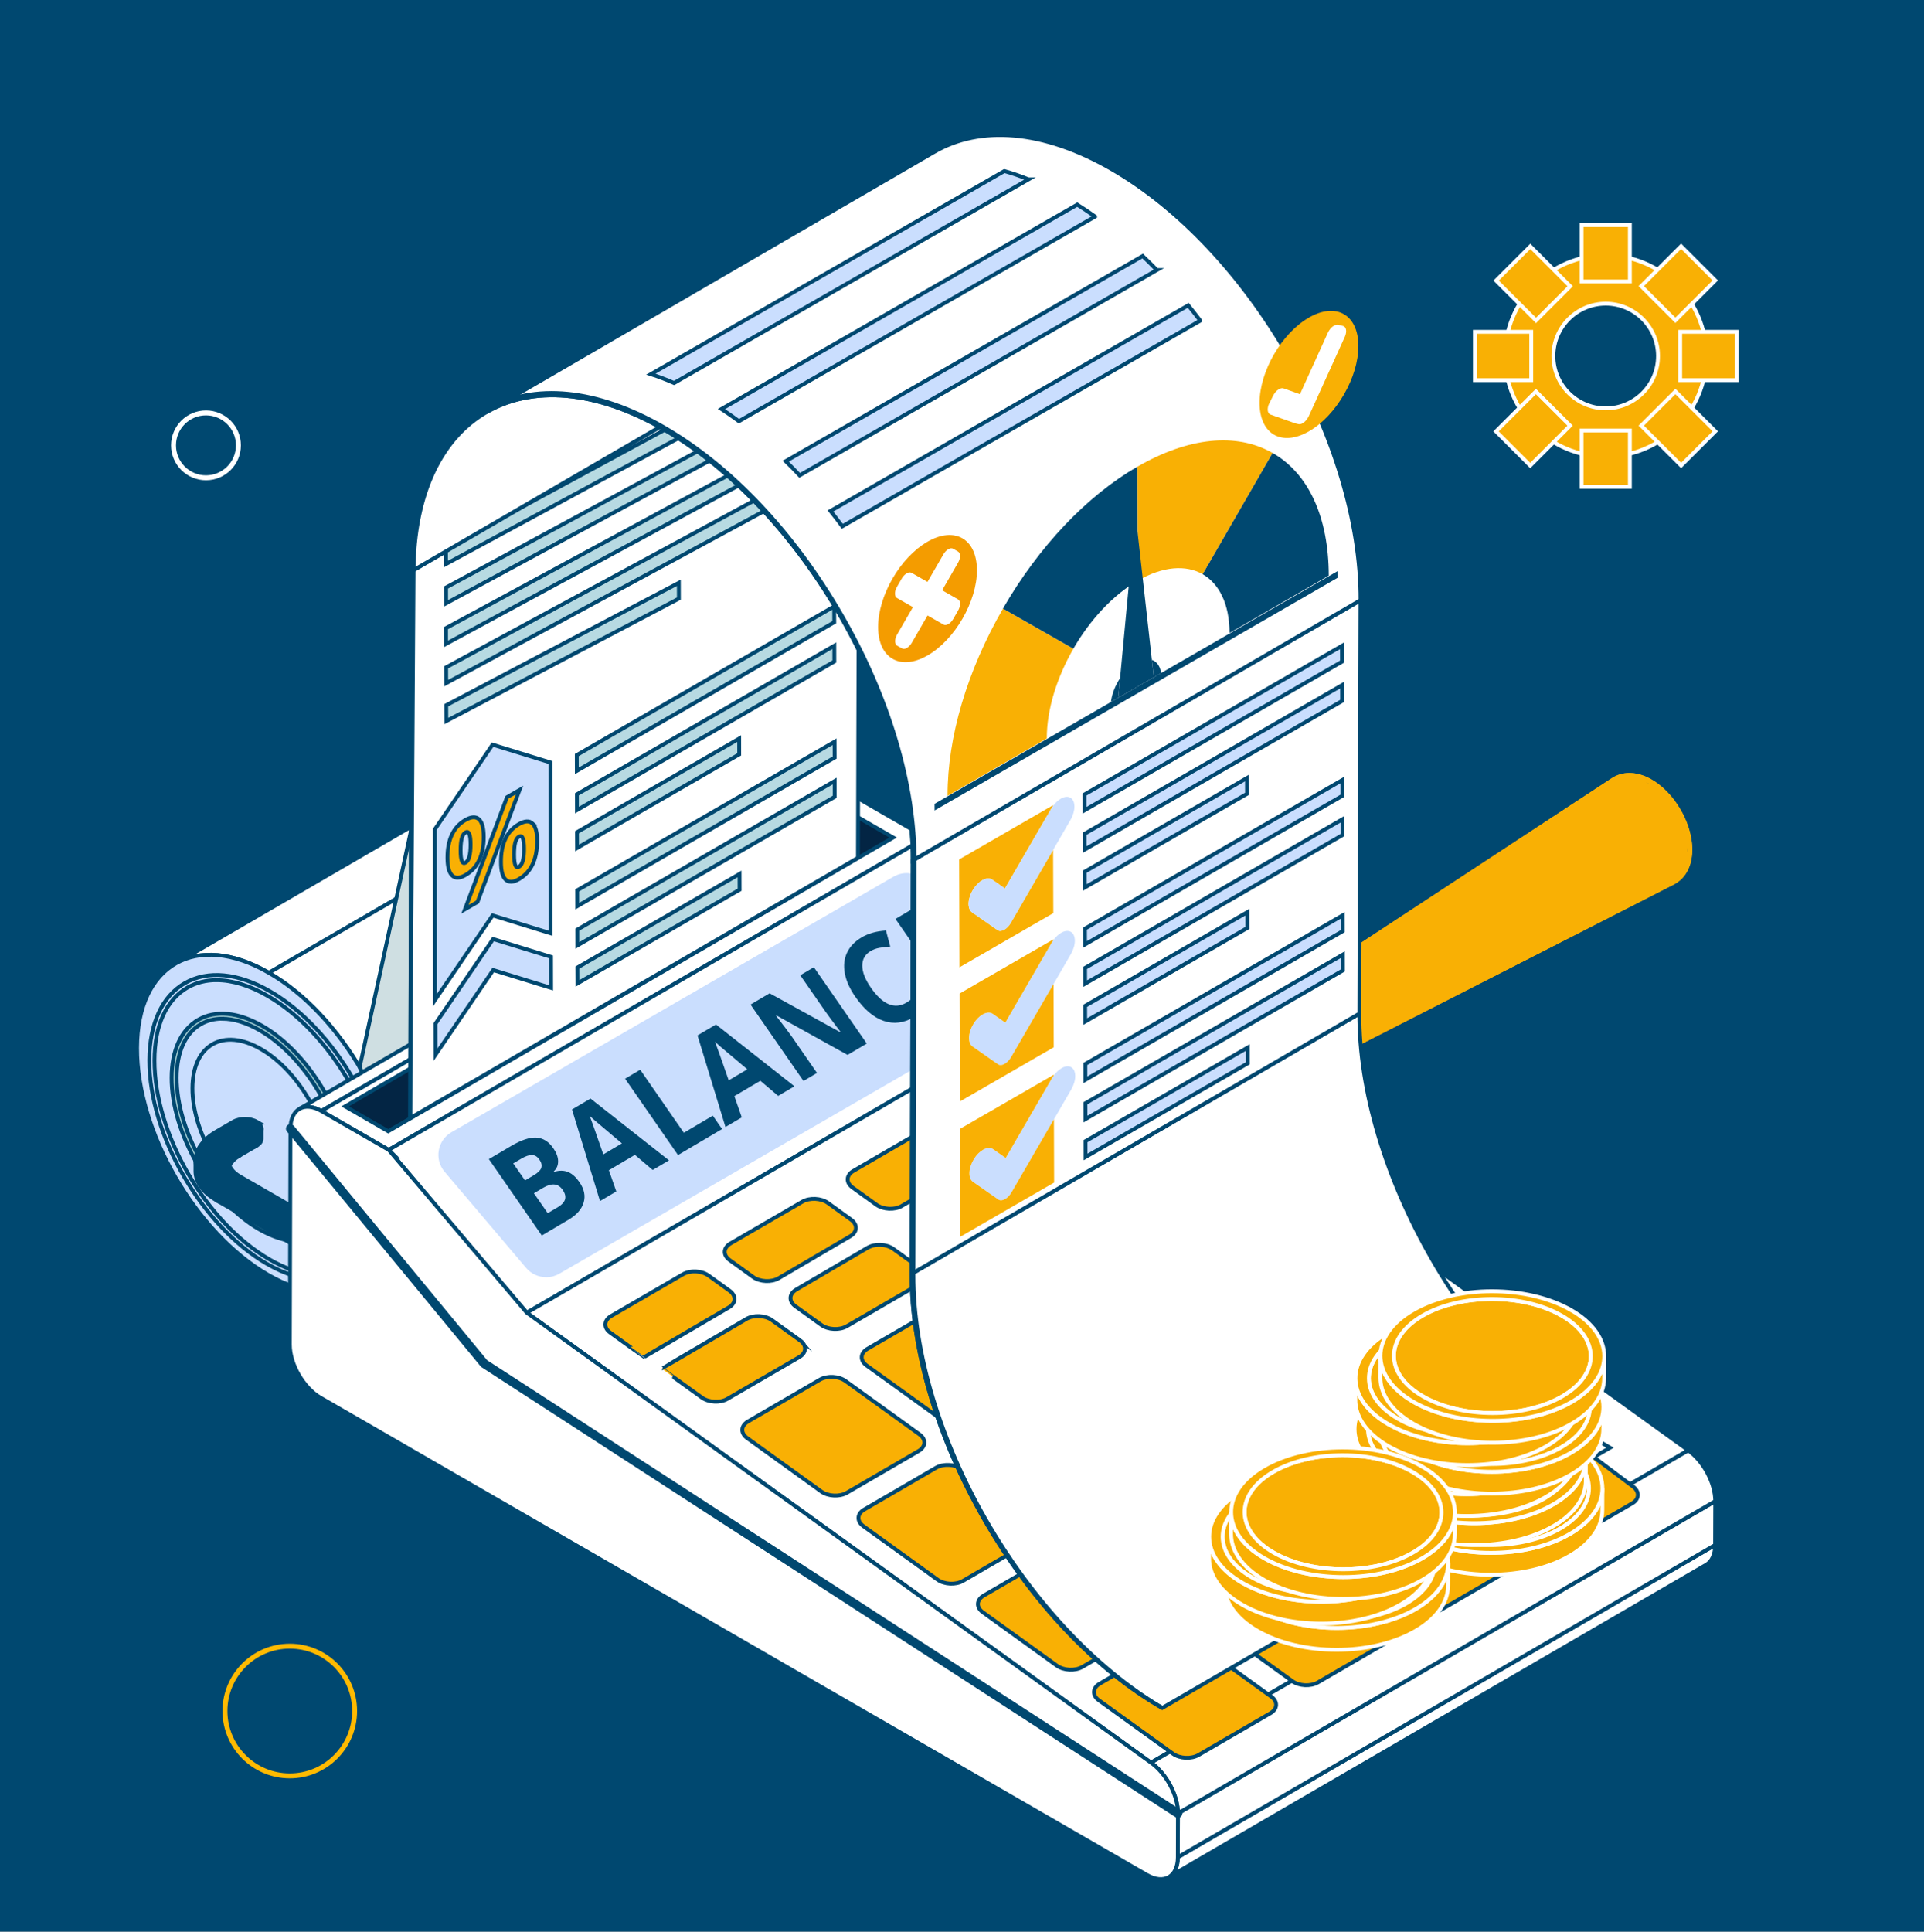 <?xml version="1.0" encoding="UTF-8"?>
<svg xmlns="http://www.w3.org/2000/svg" viewBox="0 0 500 501.91">
  <rect x="0" y="0" width="500" height="501.91" fill="#808080" stroke="none"/>
  <defs>
    <style>
      .cls-1 {
        stroke: #ffba00;
      }

      .cls-1, .cls-2, .cls-3, .cls-4, .cls-5, .cls-6, .cls-7, .cls-8, .cls-9, .cls-10, .cls-11 {
        stroke-miterlimit: 10;
      }

      .cls-1, .cls-4 {
        fill: none;
        stroke-width: 1.28px;
      }

      .cls-2, .cls-3, .cls-5, .cls-6, .cls-7, .cls-8, .cls-9, .cls-11 {
        stroke: #004870;
      }

      .cls-2, .cls-12, .cls-10 {
        fill: #f9b004;
      }

      .cls-13 {
        isolation: isolate;
      }

      .cls-3 {
        fill: #b7dae2;
      }

      .cls-4, .cls-10 {
        stroke: #fff;
      }

      .cls-5, .cls-14 {
        fill: #fff;
      }

      .cls-15 {
        fill: #61afbc;
      }

      .cls-15, .cls-16, .cls-17, .cls-14, .cls-18, .cls-19, .cls-20, .cls-12 {
        stroke-width: 0px;
      }

      .cls-6, .cls-17 {
        fill: #cadefe;
      }

      .cls-16 {
        fill: #acdde5;
        opacity: .4;
      }

      .cls-18 {
        fill: #f49c00;
      }

      .cls-19, .cls-9 {
        fill: #004870;
      }

      .cls-20 {
        fill: #7ccbdd;
      }

      .cls-7 {
        fill: #032544;
      }

      .cls-8 {
        fill: #cfdfe2;
      }

      .cls-11 {
        fill: #9bc7ce;
      }
    </style>
  </defs>
  <g id="BACKGROUND">
    <rect class="cls-14" x="0" width="500" height="500"/>
  </g>
  <g id="OBJECTS">
    <g>
      <path class="cls-12" d="m402.62,131.15c-7.42,0-13.46-6.04-13.46-13.46s6.04-13.46,13.46-13.46,13.46,6.04,13.46,13.46-6.04,13.46-13.46,13.46Zm0-20.46c-3.86,0-7,3.14-7,7s3.14,7,7,7,7-3.14,7-7-3.14-7-7-7Z"/>
      <g>
        <rect class="cls-12" x="399.39" y="100.19" width="6.46" height="7.54"/>
        <rect class="cls-12" x="399.39" y="127.65" width="6.46" height="7.54"/>
        <rect class="cls-12" x="385.12" y="114.46" width="7.54" height="6.46"/>
        <rect class="cls-12" x="412.58" y="114.46" width="7.54" height="6.46"/>
        <rect class="cls-12" x="389.68" y="104.21" width="6.46" height="7.54" transform="translate(38.77 309.53) rotate(-45.01)"/>
        <rect class="cls-12" x="409.1" y="123.63" width="6.46" height="7.54" transform="translate(30.71 328.92) rotate(-45.01)"/>
        <rect class="cls-12" x="389.14" y="124.17" width="7.54" height="6.46" transform="translate(25.02 315.19) rotate(-45.01)"/>
        <rect class="cls-12" x="408.56" y="104.75" width="7.54" height="6.46" transform="translate(44.37 323.1) rotate(-44.99)"/>
      </g>
    </g>
    <rect class="cls-19" width="500" height="501.91"/>
    <g>
      <g>
        <g>
          <g class="cls-13">
            <path class="cls-5" d="m45.59,250.39l116.36-67.62c6.21-3.61,14.81-3.1,24.3,2.38l-116.36,67.62c-9.49-5.48-18.09-5.99-24.3-2.38Z"/>
            <path class="cls-5" d="m210.32,266.01l-116.36,67.62c6.13-3.56,9.93-11.14,9.96-21.9.06-21.68-15.18-48.07-34.04-58.96l116.36-67.62c18.86,10.89,34.1,37.28,34.04,58.96-.03,10.77-3.83,18.34-9.96,21.9Z"/>
            <path class="cls-6" d="m69.89,252.77c18.86,10.89,34.1,37.28,34.04,58.96-.06,21.67-15.4,30.41-34.26,19.52s-34.1-37.28-34.04-58.95c.06-21.68,15.4-30.42,34.26-19.53Z"/>
            <path class="cls-6" d="m67.82,272.59c9.8,5.66,17.73,19.38,17.69,30.65s-8.01,15.81-17.81,10.15-17.73-19.38-17.69-30.65c.03-11.27,8.01-15.81,17.81-10.15Z"/>
            <path class="cls-6" d="m83.27,332.63c-4.29,0-9.02-1.43-13.92-4.26-16.89-9.75-30.58-33.47-30.53-52.88.03-9.51,3.3-16.63,9.22-20.04,5.96-3.43,13.83-2.67,22.16,2.14h0c16.89,9.75,30.58,33.47,30.53,52.88-.03,9.51-3.3,16.63-9.22,20.03-2.46,1.41-5.24,2.11-8.24,2.11Zm-26.98-77.96c-2.78,0-5.33.64-7.58,1.94-5.49,3.16-8.53,9.87-8.56,18.9-.05,18.98,13.34,42.19,29.87,51.73,7.91,4.57,15.31,5.33,20.84,2.14,5.49-3.16,8.53-9.87,8.56-18.89.05-18.99-13.34-42.19-29.87-51.73-4.69-2.71-9.21-4.08-13.26-4.08Z"/>
            <path class="cls-11" d="m77.78,322.59c-3.21,0-6.76-1.07-10.43-3.18-12.59-7.27-22.8-24.95-22.75-39.41.02-7.13,2.48-12.47,6.93-15.03,4.48-2.58,10.38-2.01,16.63,1.59,12.59,7.27,22.8,24.95,22.75,39.42-.02,7.13-2.48,12.46-6.93,15.02-1.85,1.06-3.94,1.59-6.2,1.59Zm-20.04-57.9c-2.03,0-3.9.47-5.55,1.42-4.03,2.32-6.25,7.25-6.27,13.89-.04,14.04,9.87,31.21,22.09,38.27,5.82,3.36,11.25,3.92,15.31,1.59,4.03-2.32,6.25-7.25,6.27-13.88.04-14.05-9.87-31.21-22.09-38.27h0c-3.46-2-6.78-3.01-9.76-3.01Z"/>
          </g>
          <polygon class="cls-8" points="107.06 214.67 93.47 277.31 122.18 333.49 242.7 275.11 188.78 162.43 107.06 214.67"/>
        </g>
        <g class="cls-13">
          <path class="cls-9" d="m67.97,293.23v2.69c0,.63-.43,1.27-1.26,1.75v-2.69c.84-.48,1.25-1.12,1.26-1.75Z"/>
          <polygon class="cls-9" points="66.73 294.98 66.72 297.67 62.26 300.26 62.27 297.57 66.73 294.98"/>
          <path class="cls-9" d="m59.39,304.28v-2.69c.01-1.46.97-2.91,2.88-4.02v2.69c-1.92,1.11-2.88,2.57-2.88,4.02Z"/>
          <path class="cls-9" d="m50.8,304.26v-2.69c0,2.76,1.82,5.52,5.46,7.62v2.69c-3.65-2.1-5.47-4.86-5.46-7.62Z"/>
          <polygon class="cls-9" points="106.54 338.22 106.53 340.91 56.25 311.88 56.26 309.19 106.54 338.22"/>
          <polygon class="cls-9" points="112.59 334.7 112.59 337.39 106.53 340.91 106.54 338.22 112.59 334.7"/>
          <path class="cls-9" d="m66.71,291.46c1.68.97,1.69,2.55.02,3.52l-4.46,2.59c-3.85,2.24-3.83,5.86.05,8.1l50.28,29.03-6.05,3.52-50.28-29.03c-7.24-4.18-7.28-10.96-.09-15.14l4.46-2.59c1.67-.97,4.39-.97,6.08,0Z"/>
        </g>
      </g>
      <g>
        <g class="cls-13">
          <path class="cls-5" d="m77.81,288.11l139.63-81.14c1.46-.85,3.47-.73,5.7.56l-139.63,81.14c-2.23-1.28-4.24-1.4-5.7-.56Z"/>
          <polygon class="cls-5" points="83.51 288.67 223.14 207.52 240.65 217.63 101.02 298.78 83.51 288.67"/>
          <polygon class="cls-5" points="101.02 298.78 240.65 217.63 276.54 259.94 136.9 341.09 101.02 298.78"/>
          <path class="cls-5" d="m443.38,406.58l-139.63,81.14c1.44-.84,2.33-2.61,2.34-5.14l139.63-81.14c0,2.52-.9,4.3-2.34,5.14Z"/>
          <polygon class="cls-5" points="306.12 471.19 445.75 390.04 445.71 401.44 306.08 482.58 306.12 471.19"/>
          <polygon class="cls-5" points="136.9 341.09 276.54 259.94 438.75 376.85 299.12 458 136.9 341.09"/>
          <path class="cls-5" d="m299.12,458l139.63-81.14c4.01,2.89,7.01,8.54,6.99,13.19l-139.63,81.14c.01-4.65-2.99-10.3-6.99-13.19Z"/>
          <path class="cls-5" d="m101.02,298.78l35.89,42.31,162.22,116.91c4.01,2.89,7.01,8.54,6.99,13.19l-.03,11.4c-.01,5.08-3.61,7.13-8.04,4.58l-214.75-123.99c-4.42-2.55-8-8.75-7.98-13.83l.16-56.09c.01-5.09,3.61-7.14,8.04-4.58l17.51,10.11Z"/>
        </g>
        <g>
          <path class="cls-2" d="m269.27,302.74c-1.77-1.27-1.68-3.22.2-4.32l18.59-10.91c1.88-1.1,4.86-.96,6.63.31l7.24,5.22c1.77,1.27,1.67,3.21-.21,4.31l-18.69,10.86c-1.88,1.09-4.87.95-6.64-.33l-7.12-5.14Z"/>
          <path class="cls-2" d="m264.91,295.43c-1.88,1.1-4.86.96-6.63-.31l-5.7-4.11c-1.77-1.27-1.67-3.21.21-4.31l18.68-10.86c1.88-1.1,4.87-.95,6.64.33l5.6,4.04c1.77,1.27,1.68,3.22-.2,4.32l-18.59,10.9Z"/>
          <path class="cls-2" d="m281.28,391.88c-1.88,1.09-4.87.95-6.64-.33l-19.26-13.89c-1.77-1.27-1.67-3.21.21-4.31l18.68-10.86c1.88-1.1,4.87-.95,6.64.33l19.26,13.89c1.77,1.27,1.67,3.21-.21,4.31l-18.69,10.86Z"/>
          <path class="cls-2" d="m304.47,426.63c1.88-1.09,4.87-.95,6.64.33l19.26,13.88c1.77,1.27,1.67,3.21-.21,4.31l-18.69,10.86c-1.88,1.09-4.87.95-6.64-.33l-19.26-13.89c-1.77-1.27-1.67-3.21.21-4.31l18.68-10.85Z"/>
          <path class="cls-2" d="m312.31,414.25c-1.88,1.09-4.87.95-6.64-.33l-19.26-13.88c-1.77-1.27-1.67-3.21.21-4.31l18.68-10.86c1.88-1.1,4.87-.95,6.64.33l19.26,13.89c1.77,1.27,1.67,3.21-.21,4.31l-18.68,10.85Z"/>
          <path class="cls-2" d="m318.35,341.27c-1.77-1.27-1.67-3.21.21-4.31l18.68-10.86c1.88-1.1,4.87-.95,6.64.33l19.26,13.89c1.77,1.27,1.67,3.21-.21,4.31l-18.68,10.85c-1.88,1.09-4.87.95-6.64-.33l-19.25-13.88Z"/>
          <path class="cls-2" d="m367.44,388.91c1.88-1.1,4.87-.95,6.64.33l19.26,13.89c1.77,1.27,1.67,3.21-.21,4.31l-18.69,10.86c-1.88,1.09-4.87.95-6.64-.33l-19.26-13.89c-1.77-1.27-1.67-3.21.21-4.31l18.68-10.86Z"/>
          <path class="cls-2" d="m207.93,348.3c1.77,1.27,1.67,3.21-.21,4.31l-18.68,10.86c-1.88,1.1-4.87.95-6.64-.33l-7.22-5.2c-1.77-1.27-3.21-2.33-3.2-2.33s1.55-.92,3.43-2.02l18.56-10.88c1.88-1.1,4.86-.96,6.63.31l7.34,5.29Z"/>
          <path class="cls-2" d="m189.61,335.39c1.77,1.27,1.68,3.22-.2,4.32l-18.56,10.88c-1.88,1.1-3.42,2.01-3.43,2.02s-1.46-1.03-3.23-2.3l-5.61-4.04c-1.77-1.27-1.67-3.21.21-4.31l18.69-10.86c1.88-1.09,4.87-.95,6.64.33l5.49,3.96Z"/>
          <path class="cls-2" d="m234.38,313.34c-1.88,1.1-4.86.96-6.63-.31l-6.2-4.47c-1.77-1.27-1.67-3.21.21-4.31l18.68-10.86c1.88-1.1,4.87-.95,6.64.33l6.1,4.39c1.77,1.27,1.68,3.22-.2,4.32l-18.6,10.9Z"/>
          <path class="cls-2" d="m276.03,320.77c1.88-1.1,4.87-.95,6.64.33l19.25,13.88c1.77,1.27,1.67,3.21-.21,4.31l-18.68,10.86c-1.88,1.1-4.87.95-6.64-.33l-19.25-13.88c-1.77-1.27-1.67-3.21.21-4.31l18.68-10.86Z"/>
          <path class="cls-2" d="m288.16,318.39c-1.77-1.27-1.67-3.21.21-4.31l18.68-10.86c1.88-1.1,4.87-.95,6.64.33l19.26,13.88c1.77,1.27,1.67,3.21-.21,4.31l-18.69,10.86c-1.88,1.09-4.87.95-6.64-.33l-19.25-13.88Z"/>
          <path class="cls-2" d="m335.49,407.76c1.88-1.1,4.87-.95,6.64.33l19.26,13.89c1.77,1.27,1.67,3.21-.21,4.31l-18.69,10.86c-1.88,1.09-4.87.95-6.64-.33l-19.26-13.89c-1.77-1.27-1.67-3.21.21-4.31l18.68-10.86Z"/>
          <path class="cls-2" d="m344.25,395.4c-1.88,1.09-4.87.95-6.64-.33l-19.25-13.88c-1.77-1.27-1.67-3.21.21-4.31l18.68-10.86c1.88-1.1,4.87-.95,6.64.33l19.26,13.89c1.77,1.27,1.67,3.21-.21,4.31l-18.68,10.85Z"/>
          <path class="cls-2" d="m202.35,332.13c-1.88,1.1-4.86.96-6.63-.31l-6.11-4.41c-1.77-1.27-1.67-3.21.21-4.31l18.69-10.86c1.88-1.09,4.87-.95,6.64.33l6,4.33c1.77,1.28,1.68,3.22-.2,4.32l-18.59,10.9Z"/>
          <path class="cls-2" d="m251.09,369c-1.88,1.09-4.87.95-6.64-.33l-19.25-13.88c-1.77-1.27-1.67-3.21.21-4.31l18.68-10.86c1.88-1.1,4.87-.95,6.64.33l19.26,13.88c1.77,1.27,1.67,3.21-.21,4.31l-18.69,10.86Z"/>
          <path class="cls-2" d="m300.18,417.96c1.77,1.27,1.67,3.21-.21,4.31l-18.68,10.85c-1.88,1.09-4.87.95-6.64-.33l-19.25-13.88c-1.77-1.27-1.67-3.21.21-4.31l18.68-10.86c1.88-1.1,4.87-.95,6.64.33l19.26,13.89Z"/>
          <path class="cls-2" d="m313.22,373.04c-1.88,1.1-4.87.95-6.64-.33l-19.26-13.89c-1.77-1.27-1.67-3.21.21-4.31l18.68-10.86c1.88-1.1,4.87-.95,6.64.33l19.26,13.89c1.77,1.27,1.67,3.21-.21,4.31l-18.68,10.86Z"/>
          <path class="cls-2" d="m269.15,395.59c1.77,1.27,1.67,3.21-.21,4.31l-18.68,10.86c-1.88,1.1-4.87.95-6.64-.33l-19.26-13.89c-1.77-1.27-1.67-3.21.21-4.31l18.68-10.86c1.88-1.1,4.87-.95,6.64.33l19.26,13.89Z"/>
          <path class="cls-2" d="m238.95,372.7c1.77,1.27,1.67,3.21-.21,4.31l-18.68,10.86c-1.88,1.1-4.87.95-6.64-.33l-19.25-13.88c-1.77-1.27-1.67-3.21.21-4.31l18.68-10.86c1.88-1.1,4.87-.95,6.64.33l19.25,13.88Z"/>
          <path class="cls-2" d="m225.5,324.19c1.88-1.1,4.86-.96,6.63.31l6.82,4.92c1.77,1.27,1.67,3.21-.21,4.31l-18.68,10.86c-1.88,1.1-4.87.95-6.64-.33l-6.72-4.85c-1.77-1.28-1.68-3.22.2-4.32l18.59-10.9Z"/>
          <path class="cls-2" d="m257.53,305.41c1.88-1.1,4.86-.96,6.63.31l6.73,4.85c1.77,1.27,1.67,3.21-.21,4.31l-18.68,10.86c-1.88,1.1-4.87.95-6.64-.33l-6.63-4.78c-1.77-1.27-1.68-3.22.2-4.32l18.6-10.9Z"/>
          <path class="cls-2" d="m424.4,386.27c1.74,1.31,1.63,3.27-.25,4.36l-18.68,10.85c-1.88,1.09-4.85.92-6.6-.38l-49.46-36.99c-1.75-1.31-1.63-3.27.25-4.36l18.69-10.86c1.88-1.09,4.85-.92,6.6.38l49.45,37Z"/>
        </g>
        <polygon class="cls-7" points="89.7 287.48 220.92 211.18 232.1 217.63 100.88 293.94 89.7 287.48"/>
        <path class="cls-9" d="m306.11,471.85c-.12,0-.25-.03-.36-.11l-180.29-116.88c-.06-.04-.11-.08-.15-.13l-50.36-61.06c-.23-.28-.19-.7.09-.93.28-.23.7-.19.93.09l50.29,60.98,180.2,116.82c.31.2.39.61.2.91-.13.19-.34.3-.55.3Z"/>
      </g>
    </g>
    <g>
      <g>
        <g class="cls-13">
          <ellipse class="cls-12" cx="429.97" cy="214.24" rx="7.08" ry="12.22" transform="translate(-49.43 245.05) rotate(-30.16)"/>
          <path class="cls-12" d="m429.02,202.44c1.11.6,2.29,1.47,3.5,2.59,1.28,1.19,2.41,2.63,2.88,3.3.87,1.25.99,1.46,1.75,2.81.31.55.55,1.1.95,2,0,0,.41.95.76,2.08.27.88.33,1.15.55,2.14.3,1.38.36,3,.35,3.52-.02.55-.05,1.29-.13,1.83-.16,1.05-.34,1.68-.46,2.02-.34.95-.42,1.11-.83,1.87,0,0-.31.57-.79,1.15-.52.64-.96,1-.97,1-.72.59-.76.61-1.59,1.08-2,1.03-4.68.84-7.64-.81-6.27-3.49-11.43-12.22-11.51-19.49,1.46-.92,3.95-.98,5.48-.12.07,5.55,4,12.21,8.79,14.88s8.61.33,8.54-5.22-4-12.21-8.79-14.88-8.61-.33-8.54,5.22c-1.53-.85-4.02-.79-5.48.12-.04-3.55,1.13-6.1,3.08-7.37.9-.57,1.62-.83,1.97-.93.38-.11.89-.23,1.28-.29s.9-.1,1.28-.09c.56.02,1.5.04,2.66.37.91.26,1.68.54,2.93,1.22Z"/>
          <path class="cls-12" d="m418.91,202.17c.8-.48.88-.52,1.73-.85,0,0,.61-.23,1.43-.36.78-.12,2.04-.2,3.56.15.7.16,1.39.39,2.06.67.95.41,1.31.63,2.19,1.17,1.13.69,2.65,2.01,3.41,2.83.83.9,1.08,1.17,1.45,1.66.2.27.48.61.67.89.37.55.87,1.28,1.21,1.85,1.37,2.32,2.01,4.27,2.25,5.01.1.32.23.74.31,1.07.14.61.31,1.43.42,2.05.11.63.14,1.34.18,2.09.02.45.05,2.05-.46,3.92-.39,1.42-1.47,4.03-4.31,5.51,2.23-1.15,3.6-3.81,3.55-7.64-.09-7.27-5.24-15.99-11.51-19.49-3.2-1.79-6.08-1.86-8.11-.54Z"/>
          <path class="cls-12" d="m353.78,271.29c-1.38.7-3.22.57-5.26-.57-4.33-2.41-7.89-8.43-7.95-13.45l75.26-47.74c.09,7.27,5.24,15.99,11.51,19.49,2.95,1.65,5.63,1.84,7.62.82-27.06,13.82-54.12,27.63-81.19,41.45Z"/>
          <path class="cls-12" d="m418.89,202.18c-1.94,1.27-3.11,3.81-3.06,7.36l-75.26,47.74c-.03-2.45.78-4.2,2.11-5.08,25.4-16.67,50.81-33.35,76.21-50.02Z"/>
          <path class="cls-12" d="m346.76,270.86s-.79-.45-1.32-.86c-.77-.6-1.08-.9-1.59-1.42-.28-.28-1.25-1.31-2.17-2.88-.92-1.55-1.37-2.94-1.49-3.33-.26-.85-.34-1.24-.48-2.13-.07-.43-.08-.74-.12-1.5,0-.52.32-1.05.99-1.47.06,5.02,3.62,11.04,7.95,13.45,2.05,1.14,3.9,1.27,5.27.56-.48.22-.92.43-1.62.57-.46.09-1,.17-1.85.12-1.69-.1-3.1-.87-3.56-1.12Z"/>
          <path class="cls-12" d="m342.69,252.19c-1.34.87-2.16,2.63-2.13,5.09-.67.42-.99.95-.99,1.47,0-1.03.09-2.4.8-3.9.36-.77.86-1.35.86-1.36.6-.69.81-.85,1.45-1.3Z"/>
          <ellipse class="cls-12" cx="345.86" cy="263.12" rx="4.21" ry="7.27" transform="translate(-85.38 209.4) rotate(-30.16)"/>
          <path class="cls-12" d="m339.58,258.74c.01-.74.02-1.28.19-2.09.14-.68.32-1.21.64-1.88.36-.76.83-1.29,1.11-1.62.11-.13.27-.29.4-.39.22-.19.53-.42.76-.58,1.4-.91,3.39-.86,5.6.37,4.33,2.41,7.89,8.43,7.95,13.45.03,2.65-.91,4.48-2.45,5.28-.26.12-.61.29-.89.37-.25.08-.71.22-1.22.28-.84.1-1.66.06-2.44-.12-.59-.14-1.41-.37-2.48-.96-1.06-.59-1.7-1.16-2.33-1.71-.78-.69-2.38-2.46-3.44-4.74-.37-.8-1.36-2.91-1.41-5.67,0,.55.38,1.1,1.12,1.51.04,3.3,2.38,7.26,5.23,8.85,2.85,1.59,5.12.2,5.08-3.1-.04-3.3-2.38-7.26-5.23-8.85s-5.12-.2-5.08,3.1c-.74-.41-1.11-.96-1.12-1.51Z"/>
          <path class="cls-12" d="m340.57,260.18c-.04-3.38,2.29-4.8,5.21-3.18s5.32,5.69,5.36,9.07-2.29,4.8-5.21,3.18-5.32-5.69-5.36-9.07Zm.13.07c.04,3.3,2.38,7.26,5.23,8.85,2.85,1.59,5.12.2,5.08-3.1-.04-3.3-2.38-7.26-5.23-8.85s-5.12-.2-5.08,3.1"/>
          <path class="cls-12" d="m346.42,271.41c-.94.55-2.23.48-3.67-.32-2.92-1.63-5.32-5.69-5.36-9.07l3.18-1.85c.04,3.38,2.44,7.44,5.36,9.07,1.43.8,2.73.86,3.67.32-.95.55-2.23,1.29-3.18,1.85Z"/>
          <path class="cls-12" d="m342.12,256.69c-.97.56-1.56,1.78-1.54,3.5l-3.18,1.85c-.02-1.72.57-2.93,1.54-3.5.95-.55,2.23-1.29,3.18-1.85Z"/>
          <ellipse class="cls-12" cx="345.86" cy="263.12" rx="4.21" ry="7.27" transform="translate(-85.38 209.4) rotate(-30.16)"/>
          <ellipse class="cls-12" cx="342.68" cy="264.97" rx="3.05" ry="5.27" transform="translate(-86.74 208.06) rotate(-30.16)"/>
          <path class="cls-12" d="m342.68,252.2c25.4-16.67,50.81-33.35,76.21-50.02,2.03-1.34,4.92-1.27,8.13.52,6.27,3.49,11.43,12.22,11.51,19.49.05,3.84-1.33,6.51-3.57,7.65h0c-27.06,13.82-54.12,27.63-81.19,41.45,1.54-.79,2.5-2.63,2.46-5.28-.06-5.02-3.62-11.04-7.95-13.45-2.22-1.24-4.21-1.28-5.61-.36Z"/>
          <path class="cls-12" d="m338.94,258.53l3.18-1.85c.94-.55,2.23-.48,3.67.32,2.92,1.63,5.32,5.69,5.36,9.07.02,1.72-.57,2.93-1.54,3.5l-3.18,1.85c.97-.56,1.56-1.78,1.54-3.5-.04-3.38-2.44-7.44-5.36-9.07-1.43-.8-2.73-.86-3.67-.32Z"/>
          <path class="cls-12" d="m337.4,262.03c-.04-3.38,2.29-4.8,5.21-3.18,2.92,1.63,5.32,5.69,5.36,9.07s-2.29,4.8-5.21,3.18-5.32-5.69-5.36-9.07Zm1.55.86c.03,2.39,1.73,5.26,3.79,6.41s3.71.14,3.68-2.25-1.73-5.26-3.79-6.41-3.71-.14-3.68,2.25"/>
        </g>
        <g class="cls-13">
          <ellipse class="cls-12" cx="342.68" cy="264.97" rx="3.05" ry="5.27" transform="translate(-86.74 208.06) rotate(-30.16)"/>
          <path class="cls-12" d="m346.41,267.06c.01,1.22-.4,2.07-1.09,2.47l-14.21,8.25c-.15-4.13-.75-7.86-1.75-11.16l10.67-6.2c.66-.38,1.58-.34,2.59.22,2.07,1.15,3.76,4.02,3.79,6.41Z"/>
        </g>
      </g>
      <g class="cls-13">
        <path class="cls-15" d="m322.8,262.98c.93.54,1.86,1.08,2.79,1.62,2.05,4.41,3.19,9.89,3.21,16.32.07,25.99-18.21,57.66-40.83,70.72l-2.79-1.62c22.62-13.06,40.9-44.73,40.83-70.72-.02-6.43-1.16-11.91-3.21-16.32Z"/>
        <path class="cls-15" d="m322.8,262.98c-2.06-4.45-5.05-7.8-8.74-9.95l2.79,1.62c3.69,2.15,6.67,5.5,8.74,9.95-.93-.54-1.86-1.08-2.79-1.62Z"/>
        <path class="cls-20" d="m312.39,255.91l2.79,1.62c6.94,4.03,11.24,12.59,11.28,24.75.07,24.47-17.2,54.38-38.5,66.68l-2.79-1.62c21.29-12.29,38.57-42.21,38.5-66.68-.03-12.16-4.34-20.72-11.28-24.75Z"/>
        <path class="cls-15" d="m256.03,352.88c7.45,4.33,17.77,3.73,29.16-2.85l2.79,1.62c-11.39,6.57-21.71,7.18-29.16,2.85-.84-.49-1.95-1.14-2.79-1.62Z"/>
        <path class="cls-20" d="m260.5,351.63l-2.79-1.62c7.03,4.08,16.75,3.52,27.47-2.67l2.79,1.62c-10.72,6.19-20.44,6.75-27.47,2.67Z"/>
        <path class="cls-14" d="m284.92,258.58c10.71-6.19,20.44-6.75,27.46-2.67l2.79,1.62c-7.03-4.08-16.75-3.52-27.46,2.67-.84-.49-1.95-1.14-2.79-1.62Z"/>
        <path class="cls-20" d="m314.06,253.03l2.79,1.62c-7.45-4.33-17.76-3.72-29.14,2.85l-2.79-1.62c11.38-6.57,21.7-7.18,29.14-2.85Z"/>
        <path class="cls-15" d="m315.71,250.2l2.79,1.62c-7.88-4.58-18.78-3.95-30.8,2.99l-2.79-1.62c12.02-6.94,22.92-7.57,30.8-2.99Z"/>
        <path class="cls-14" d="m246.43,325.26c-.03-12.23,4.26-25.83,11.23-37.9.93.54,1.86,1.08,2.79,1.62-6.97,12.07-11.26,25.66-11.23,37.9s4.34,20.72,11.28,24.75l-2.79-1.62c-6.94-4.03-11.24-12.59-11.28-24.75Z"/>
        <path class="cls-14" d="m257.66,287.36c6.97-12.08,16.61-22.63,27.27-28.78l2.79,1.62c-10.65,6.15-20.3,16.7-27.27,28.78-.93-.54-1.86-1.08-2.79-1.62Z"/>
        <path class="cls-20" d="m258.83,354.51l-2.79-1.62c-7.35-4.27-11.91-13.36-11.95-26.27-.07-26,18.21-57.66,40.83-70.72l2.79,1.62c-22.62,13.06-40.91,44.73-40.83,70.72.04,12.91,4.6,22,11.95,26.27Z"/>
        <path class="cls-20" d="m287.71,257.51c22.62-13.06,41.02-2.57,41.09,23.42.07,25.99-18.21,57.66-40.83,70.72-22.62,13.06-41.03,2.57-41.1-23.42-.07-26,18.21-57.66,40.83-70.72Zm.26,91.45c21.29-12.29,38.57-42.21,38.5-66.68s-17.45-34.37-38.75-22.08c-21.3,12.3-38.57,42.21-38.5,66.68s17.45,34.38,38.75,22.08"/>
        <path class="cls-15" d="m257.18,357.34l-2.79-1.62c-7.78-4.52-12.61-14.12-12.65-27.75-.08-27.44,19.29-60.98,43.17-74.77l2.79,1.62c-23.88,13.79-43.25,47.33-43.17,74.77.04,13.63,4.87,23.23,12.65,27.75Z"/>
        <path class="cls-15" d="m331.11,277.78c-.15-4.13-.75-7.86-1.75-11.16-5.32-17.63-22-23.15-41.66-11.8-23.88,13.79-43.25,47.33-43.17,74.77.08,27.43,19.57,38.54,43.45,24.76,23.87-13.79,43.24-47.33,43.16-74.77,0-.61-.01-1.21-.03-1.8Zm-43.14,73.87c-22.62,13.06-41.03,2.58-41.1-23.42-.07-26,18.21-57.66,40.83-70.73,18.4-10.62,34-5.67,39.23,10.53,1.05,3.26,1.68,6.97,1.84,11.11.02.59.03,1.18.03,1.78.07,25.99-18.21,57.66-40.82,70.72Z"/>
        <ellipse class="cls-16" cx="287.84" cy="304.58" rx="54.44" ry="31.53" transform="translate(-120.13 400.41) rotate(-59.84)"/>
        <ellipse class="cls-16" cx="299.12" cy="297.85" rx="34.15" ry="19.78" transform="translate(-108.69 406.81) rotate(-59.84)"/>
      </g>
    </g>
    <g>
      <path class="cls-10" d="m417.28,118.66c-14.43,0-26.16-11.73-26.16-26.16s11.73-26.16,26.16-26.16,26.16,11.74,26.16,26.16-11.73,26.16-26.16,26.16Zm0-39.76c-7.5,0-13.6,6.1-13.6,13.61s6.1,13.6,13.6,13.6,13.6-6.1,13.6-13.6-6.1-13.61-13.6-13.61Z"/>
      <g>
        <rect class="cls-10" x="411.01" y="58.49" width="12.55" height="14.65"/>
        <rect class="cls-10" x="411.01" y="111.86" width="12.55" height="14.65"/>
        <rect class="cls-10" x="383.28" y="86.22" width="14.65" height="12.56"/>
        <rect class="cls-10" x="436.64" y="86.22" width="14.65" height="12.56"/>
        <rect class="cls-10" x="392.14" y="66.31" width="12.56" height="14.65" transform="translate(64.68 303.36) rotate(-45.01)"/>
        <rect class="cls-10" x="429.88" y="104.04" width="12.56" height="14.65" transform="translate(49.02 341.07) rotate(-45.01)"/>
        <rect class="cls-10" x="391.09" y="105.09" width="14.65" height="12.56" transform="translate(37.97 314.38) rotate(-45.01)"/>
        <rect class="cls-10" x="428.83" y="67.35" width="14.65" height="12.56" transform="translate(75.62 329.89) rotate(-44.99)"/>
      </g>
    </g>
    <g>
      <g>
        <path class="cls-17" d="m259.9,263.96l-114.91,66.41c-2.57,1.48-5.82.92-7.75-1.35l-21.2-25c-2.48-2.92-1.7-7.36,1.6-9.28l114.91-66.41c2.56-1.49,5.82-.92,7.74,1.34l21.21,25.01c2.47,2.91,1.7,7.36-1.6,9.27Z"/>
        <path class="cls-17" d="m141.93,331.86c-1.94,0-3.86-.83-5.19-2.4l-21.2-25c-1.31-1.54-1.86-3.56-1.51-5.55.34-1.99,1.54-3.71,3.29-4.72l114.91-66.41c2.84-1.65,6.45-1.02,8.57,1.49l21.21,25.01c1.3,1.54,1.86,3.56,1.51,5.55-.34,1.99-1.54,3.71-3.29,4.72h0s-114.91,66.42-114.91,66.42c-1.06.61-2.23.91-3.39.91Zm93.69-103.68c-.93,0-1.88.24-2.74.74l-114.91,66.41c-1.41.81-2.37,2.2-2.65,3.8s.17,3.23,1.22,4.47l21.2,25c1.71,2.02,4.62,2.52,6.91,1.2l114.91-66.41c1.41-.81,2.37-2.2,2.65-3.8.28-1.6-.17-3.23-1.22-4.47l-21.21-25.01c-1.07-1.26-2.61-1.93-4.17-1.93Z"/>
      </g>
      <g>
        <path class="cls-19" d="m186.07,266.2l20.38,16.05-4.23,2.5-4.62-3.93-6.76,3.99,1.93,5.52-4.24,2.5-7.27-23.8,4.81-2.84Zm3.31,14.5l4.83-2.86c-4.21-3.55-6.59-5.55-7.14-6.02-.54-.47-.96-.85-1.26-1.13.52,1.33,1.71,4.66,3.56,10.01"/>
        <polygon class="cls-19" points="166.37 277.95 177.71 294.33 185.24 289.88 187.65 293.36 176.19 300.12 162.44 280.28 166.37 277.95"/>
        <path class="cls-19" d="m153.47,285.45l20.38,16.05-4.24,2.5-4.62-3.93-6.76,3.99,1.93,5.52-4.24,2.5-7.27-23.8,4.81-2.84Zm3.31,14.5l4.83-2.86c-4.21-3.55-6.59-5.55-7.13-6.03-.55-.47-.97-.85-1.26-1.13.53,1.32,1.71,4.66,3.56,10.01"/>
        <path class="cls-19" d="m147.67,304.54c1.05.46,2.02,1.33,2.9,2.61,1.25,1.81,1.62,3.58,1.1,5.32-.52,1.73-1.83,3.22-3.93,4.46l-6.94,4.1-13.76-19.85,5.77-3.41c2.63-1.55,4.82-2.28,6.56-2.18,1.74.1,3.22,1.02,4.43,2.77.82,1.19,1.24,2.31,1.24,3.38,0,1.07-.37,1.94-1.12,2.6l.09.14c1.37-.41,2.58-.39,3.64.07Zm-.83,7.09c.21-.75,0-1.58-.64-2.49-1.14-1.65-2.81-1.82-5.01-.53l-2.44,1.44,3.59,5.17,2.56-1.51c1.08-.64,1.73-1.33,1.94-2.08m-13.46-9.33l3.06,4.41,2.28-1.35c1.07-.63,1.72-1.26,1.95-1.9.23-.64.06-1.36-.5-2.17-.53-.76-1.16-1.15-1.91-1.18-.75-.02-1.69.3-2.81.96l-2.07,1.22"/>
        <polygon class="cls-19" points="243.39 232.46 245.78 235.91 239.03 239.89 242.05 244.25 248.33 240.54 250.72 243.99 244.45 247.7 247.99 252.82 254.74 248.83 257.15 252.3 246.46 258.61 232.71 238.77 243.39 232.46"/>
        <path class="cls-19" d="m223.84,243.6c1.8-1.06,3.93-1.66,6.4-1.81l1.11,4.17c-.94.06-1.85.16-2.73.31-.88.15-1.66.43-2.34.83-1.48.87-2.21,2.15-2.2,3.82.01,1.67.75,3.57,2.23,5.7,3.07,4.42,6.16,5.72,9.26,3.89,1.3-.77,2.64-2.05,4.01-3.84l2.45,3.53c-1.05,1.58-2.52,2.92-4.39,4.03-2.7,1.59-5.37,1.94-8.01,1.03-2.64-.91-5.1-3-7.37-6.28-1.43-2.06-2.34-4.08-2.71-6.04-.37-1.97-.19-3.76.55-5.36.74-1.6,2-2.93,3.76-3.98Z"/>
        <path class="cls-19" d="m211.49,251.3l13.76,19.85-5,2.95-18.47-10.25-.12.07c2,2.56,3.39,4.4,4.18,5.53l6.47,9.34-3.51,2.08-13.76-19.85,4.96-2.93,18.36,10.11.09-.05c-1.91-2.5-3.24-4.29-3.98-5.36l-6.51-9.39,3.54-2.09Z"/>
      </g>
      <g class="cls-13">
        <g>
          <polygon class="cls-5" points="107 148.4 223.36 80.78 222.95 222.89 106.59 290.51 107 148.4"/>
          <g>
            <g>
              <polygon class="cls-6" points="128 193.49 143.06 198.13 143.08 242.5 128.02 237.86 113.05 259.84 113.02 215.47 128 193.49"/>
              <polygon class="cls-6" points="128.15 244 143.2 248.64 143.22 256.69 128.17 252.05 113.19 274.03 113.17 265.98 128.15 244"/>
              <g>
                <polygon class="cls-2" points="131.75 207.15 135.01 205.27 124.08 234.38 120.83 236.26 131.75 207.15"/>
                <path class="cls-2" d="m138.36,213.96c.82.75,1.24,2.28,1.24,4.56s-.39,4.4-1.19,6.06c-.8,1.67-1.98,2.94-3.53,3.84s-2.65.91-3.46.15c-.82-.76-1.23-2.3-1.23-4.61-.01-4.75,1.54-8.02,4.66-9.82,1.53-.88,2.7-.94,3.52-.18Zm-3.46,11.24c.87-.5,1.3-2.06,1.29-4.68s-.45-3.64-1.31-3.14c-.45.26-.78.77-.98,1.53-.2.76-.3,1.79-.3,3.11s.11,2.24.31,2.78c.2.53.53.67.99.41"/>
                <path class="cls-2" d="m124.51,223.52c-.8,1.66-1.98,2.94-3.53,3.84s-2.64.91-3.46.15c-.82-.76-1.23-2.3-1.24-4.62-.01-4.75,1.54-8.02,4.66-9.82,1.53-.88,2.7-.95,3.53-.19.82.76,1.23,2.28,1.24,4.57s-.39,4.41-1.19,6.07Zm-4.5.19c.2.53.53.67.99.41.87-.5,1.29-2.06,1.29-4.67s-.44-3.65-1.31-3.15c-.45.26-.78.77-.98,1.53-.2.76-.3,1.8-.3,3.11s.11,2.24.32,2.77"/>
              </g>
            </g>
            <polygon class="cls-3" points="201.1 117.08 201.11 121.19 115.93 167.29 115.92 163.19 201.1 117.08"/>
            <polygon class="cls-3" points="192.19 227.08 192.2 231.18 150.06 255.52 150.04 251.41 192.19 227.08"/>
            <polygon class="cls-3" points="216.91 202.94 216.92 207.04 150.03 245.67 150.02 241.56 216.91 202.94"/>
            <polygon class="cls-3" points="216.88 192.73 216.9 196.84 150 235.46 149.99 231.35 216.88 192.73"/>
            <polygon class="cls-3" points="192.09 191.91 192.1 196.01 149.96 220.34 149.94 216.24 192.09 191.91"/>
            <polygon class="cls-3" points="216.81 167.77 216.82 171.87 149.93 210.49 149.92 206.39 216.81 167.77"/>
            <polygon class="cls-3" points="216.78 157.56 216.8 161.67 149.9 200.29 149.89 196.19 216.78 157.56"/>
            <polygon class="cls-3" points="176.41 151.43 176.42 155.53 115.99 187.35 115.97 183.24 176.41 151.43"/>
            <polygon class="cls-3" points="201.13 127.29 201.14 131.4 115.96 177.5 115.95 173.39 201.13 127.29"/>
            <polygon class="cls-3" points="201.09 96.33 201.1 100.44 115.91 146.54 115.9 142.44 201.09 96.33"/>
            <polygon class="cls-3" points="201.11 106.54 201.13 110.65 115.94 156.75 115.93 152.64 201.11 106.54"/>
          </g>
        </g>
        <path class="cls-5" d="m236.9,330.99l116.36-67.62c-.06,19.97,6.71,42.74,19.04,64.1,12.34,21.37,28.71,38.66,46.09,48.7l-116.36,67.62c-17.38-10.03-33.75-27.33-46.09-48.7-12.33-21.36-19.1-44.13-19.04-64.1Z"/>
        <path class="cls-5" d="m126.34,106.46l116.9-67.24c-12.42,7.08-19.83,21.6-19.88,41.57l-116.36,67.62c.06-19.97,6.93-34.87,19.34-41.95Z"/>
        <polygon class="cls-5" points="237.2 223.58 353.56 155.96 353.26 263.37 236.9 330.99 237.2 223.58"/>
        <path class="cls-5" d="m126.41,107.1l116.36-67.62c11.8-6.86,28.14-5.91,46.14,4.48,35.77,20.65,64.77,70.89,64.66,111.99l-116.36,67.62c.12-41.1-28.89-91.34-64.66-111.99-18-10.39-34.34-11.34-46.14-4.48Z"/>
        <path class="cls-11" d="m172.55,111.04c-17.38-10.03-33.79-11.66-46.21-4.59-12.42,7.08-19.29,21.98-19.34,41.95l-.4,142.11.87-141.84c.12-41.1,29.31-57.74,65.08-37.09,35.77,20.65,64.77,70.89,64.66,111.99l-.3,107.41c-.06,19.97,6.71,42.74,19.04,64.1,12.34,21.37,28.71,38.66,46.09,48.7-35.77-21.19-64.77-71.43-64.66-112.56l.3-107.38c.06-19.97-6.71-42.74-19.05-64.11-12.33-21.36-28.7-38.66-46.08-48.69Z"/>
      </g>
      <path class="cls-17" d="m275.87,277.55c.91-.53,1.82-.65,2.52-.25.69.4,1.03,1.24,1.04,2.28s-.34,2.29-1.03,3.49l-4.5,7.76-11.02,18.99c-.46.8-1.07,1.41-1.67,1.76-.65.37-1.29.44-1.76.11l-6.61-4.61c-1.31-.92-1.2-3.57.26-5.91.67-1.08,1.52-1.92,2.35-2.4.98-.56,1.94-.67,2.65-.17l3.27,2.29,12.01-20.7c.15-.26.31-.5.48-.74.6-.83,1.31-1.48,2.02-1.89Z"/>
      <path class="cls-12" d="m273.85,279.25v.19c-.17.23-.33.48-.48.74l-12.01,20.7-3.27-2.29c-.71-.49-1.67-.39-2.65.17-.84.48-1.68,1.32-2.35,2.4-1.45,2.34-1.57,5-.26,5.91l6.61,4.61c.47.33,1.11.26,1.76-.11.6-.35,1.21-.96,1.67-1.76l11.02-18.99.05,16.45-24.39,14.08-.08-28.03,24.39-14.08Z"/>
      <path class="cls-17" d="m275.77,242.38c.91-.53,1.82-.65,2.52-.25.69.39,1.03,1.24,1.04,2.28s-.34,2.3-1.03,3.49l-4.5,7.77-11.02,18.99c-.46.8-1.07,1.41-1.67,1.75-.65.37-1.29.44-1.76.12l-6.61-4.62c-1.31-.92-1.2-3.56.26-5.91.67-1.09,1.52-1.93,2.35-2.41.98-.56,1.94-.66,2.65-.17l3.27,2.29,12.01-20.7c.15-.26.31-.51.48-.74.6-.83,1.31-1.49,2.02-1.89Z"/>
      <path class="cls-12" d="m273.75,244.08v.19c-.17.23-.33.48-.48.74l-12.01,20.7-3.27-2.29c-.71-.49-1.67-.39-2.65.17-.84.48-1.68,1.32-2.35,2.41-1.45,2.34-1.57,4.99-.26,5.91l6.61,4.62c.47.33,1.11.26,1.76-.12.6-.35,1.21-.96,1.67-1.75l11.02-18.99.05,16.45-24.39,14.08-.08-28.04,24.39-14.08Z"/>
      <path class="cls-12" d="m273.65,209.23v.19c-.17.23-.33.48-.48.74l-12.02,20.7-3.27-2.28c-.7-.5-1.67-.4-2.65.16-.84.48-1.68,1.32-2.36,2.41-1.45,2.34-1.56,4.99-.25,5.91l6.61,4.61c.47.33,1.11.26,1.76-.11.6-.35,1.21-.96,1.67-1.75l11.02-19,.05,16.45-24.4,14.09-.08-28.03,24.4-14.09Z"/>
      <path class="cls-17" d="m275.66,207.53c.91-.53,1.82-.65,2.52-.25s1.03,1.24,1.04,2.28-.34,2.3-1.03,3.5l-4.5,7.76-11.02,19c-.46.79-1.06,1.41-1.67,1.75-.65.37-1.29.44-1.76.11l-6.61-4.61c-1.31-.92-1.2-3.57.25-5.91.68-1.09,1.52-1.93,2.36-2.41.97-.56,1.94-.66,2.65-.16l3.27,2.28,12.02-20.7c.15-.26.31-.5.48-.74.6-.83,1.31-1.48,2.01-1.89Z"/>
      <polygon class="cls-6" points="348.74 167.81 348.75 171.92 281.86 210.54 281.85 206.43 348.74 167.81"/>
      <polygon class="cls-6" points="324.26 272.18 324.27 276.28 282.12 300.62 282.11 296.51 324.26 272.18"/>
      <g class="cls-13">
        <polygon class="cls-6" points="348.98 248.04 348.99 252.14 282.1 290.77 282.08 286.66 348.98 248.04"/>
        <polygon class="cls-6" points="348.95 237.83 348.96 241.94 282.07 280.56 282.06 276.45 348.95 237.83"/>
        <polygon class="cls-6" points="324.16 237.01 324.17 241.11 282.02 265.44 282.01 261.35 324.16 237.01"/>
        <polygon class="cls-6" points="348.88 212.87 348.89 216.97 282 255.59 281.99 251.5 348.88 212.87"/>
        <polygon class="cls-6" points="348.85 202.67 348.86 206.77 281.97 245.4 281.96 241.29 348.85 202.67"/>
        <polygon class="cls-6" points="324.05 202.16 324.07 206.26 281.92 230.6 281.91 226.49 324.05 202.16"/>
        <polygon class="cls-6" points="348.77 178.02 348.78 182.13 281.89 220.75 281.88 216.64 348.77 178.02"/>
      </g>
      <g>
        <g>
          <path class="cls-12" d="m260.65,158.14l18.3,10.43c-4.28,7.42-6.93,15.78-6.91,23.31l-25.79,14.89c-.04-15.2,5.07-32.47,14.39-48.62Z"/>
          <path class="cls-19" d="m295.63,121.24l.08,29.63c-6.55,3.78-12.48,10.27-16.77,17.69l-18.3-10.43c9.33-16.15,21.75-29.25,34.98-36.89Z"/>
          <path class="cls-19" d="m330.7,117.69c9.39,5.35,14.58,16.67,14.62,31.87l-25.79,14.89c-.02-7.52-2.71-12.81-7.02-15.27l18.18-31.49Z"/>
          <path class="cls-12" d="m295.63,121.24c13.23-7.64,25.69-8.9,35.07-3.55l-18.18,31.49c-4.32-2.45-10.26-2.09-16.81,1.69l-.08-29.63Z"/>
        </g>
        <g>
          <path class="cls-19" d="m299.35,171.46c1.27.44,2.15,1.63,2.4,3.42l-1.89,1.09-.51-4.51Z"/>
          <path class="cls-19" d="m288.71,182.4c.24-2.07,1.11-4.27,2.37-6.17l-.48,5.07-1.89,1.09Z"/>
          <polygon class="cls-19" points="347.58 148.41 347.59 150.14 242.88 210.59 242.87 208.86 288.71 182.4 290.6 181.31 299.86 175.97 301.75 174.87 347.58 148.41"/>
          <polygon class="cls-19" points="295.1 133.54 299.35 171.46 299.86 175.97 290.6 181.31 291.08 176.23 295.1 133.54"/>
        </g>
      </g>
      <g>
        <path class="cls-18" d="m240.99,140.78c7.09-4.1,12.86-.81,12.89,7.34.02,8.14-5.71,18.07-12.8,22.17-7.09,4.09-12.86.8-12.88-7.34-.02-8.15,5.71-18.08,12.8-22.17Z"/>
        <path class="cls-14" d="m246.43,142.71c.46-.27.92-.33,1.28-.13l1.25.72c.71.4.71,1.72,0,2.93l-4.12,7.14,4.13,2.36c.7.4.71,1.72,0,2.93l-1.24,2.16c-.35.6-.81,1.07-1.26,1.33s-.93.33-1.28.13l-4.14-2.36-4.09,7.09c-.35.6-.81,1.07-1.27,1.34s-.92.33-1.28.13l-1.26-.71c-.7-.4-.71-1.72,0-2.93l4.1-7.09-4.14-2.36c-.7-.4-.71-1.71-.01-2.92l1.25-2.16c.35-.6.81-1.07,1.27-1.34s.92-.33,1.27-.13l4.14,2.36,4.13-7.15c.35-.61.81-1.07,1.27-1.34Z"/>
      </g>
      <g>
        <path class="cls-12" d="m340.12,82.54c7.09-4.1,12.86-.81,12.89,7.34.02,8.14-5.71,18.07-12.8,22.17s-12.86.8-12.88-7.34c-.02-8.15,5.71-18.08,12.8-22.17Z"/>
        <path class="cls-14" d="m346.65,84.64c.39-.22.78-.32,1.12-.24l1.25.3c.87.22,1.07,1.48.46,2.84l-8.09,17.82-1.26,2.76c-.38.82-.97,1.5-1.58,1.85-.39.22-.77.31-1.11.23l-.83-.2-.8-.28-5.64-2c-.83-.29-.96-1.63-.29-2.96l.97-1.94c.38-.76.94-1.36,1.5-1.69.43-.25.86-.33,1.22-.21l4.26,1.51,7.24-15.95c.38-.83.97-1.5,1.58-1.85Z"/>
      </g>
      <path class="cls-6" d="m267.28,46.61l-92.11,52.91c-2.04-.89-4.05-1.66-6.02-2.3l91.85-52.77c2.05.57,4.15,1.29,6.28,2.16Z"/>
      <path class="cls-6" d="m284.59,56.27l-92.56,53.18c-1.5-1.11-3.01-2.17-4.54-3.17l92.46-53.11c1.56.97,3.11,2.01,4.64,3.1Z"/>
      <path class="cls-6" d="m300.64,70.17l-92.84,53.35c-1.18-1.26-2.39-2.49-3.62-3.69l92.78-53.3c1.25,1.18,2.47,2.39,3.68,3.64Z"/>
      <path class="cls-6" d="m311.91,83.32l-93.02,53.43c-1-1.35-2.02-2.68-3.07-3.99l92.97-53.42c1.06,1.3,2.1,2.63,3.12,3.98Z"/>
    </g>
    <circle class="cls-1" cx="75.31" cy="444.58" r="16.85"/>
    <circle class="cls-4" cx="53.53" cy="115.72" r="8.43"/>
    <g>
      <g class="cls-13">
        <path class="cls-10" d="m412.94,386.72l-.02,5.68c.01-3.82-2.51-7.65-7.55-10.56-10.01-5.78-26.25-5.78-36.2,0-4.94,2.87-7.41,6.64-7.43,10.41l.02-5.68c.01-3.77,2.48-7.54,7.43-10.41,9.95-5.78,26.19-5.78,36.2,0,5.04,2.91,7.56,6.74,7.55,10.56Z"/>
        <path class="cls-10" d="m405.49,402.81c-3.73,2.17-8.34,3.52-13.18,4.06,0-1.89.01-3.79.02-5.68,4.84-.54,9.45-1.9,13.18-4.06,4.94-2.87,7.41-6.64,7.42-10.41l-.02,5.68c-.01,3.77-2.48,7.54-7.42,10.41Z"/>
        <path class="cls-10" d="m387.81,407.14c0-1.89.01-3.79.02-5.68,1.51-.01,3.02-.1,4.5-.27,0,1.89-.01,3.79-.02,5.68-1.49.17-2.99.26-4.5.27Z"/>
        <path class="cls-10" d="m387.81,407.14c-.13,0-.26,0-.39,0,0-1.89.01-3.79.02-5.68.13,0,.26,0,.39,0,0,1.89-.01,3.79-.02,5.68Z"/>
        <path class="cls-10" d="m369.29,402.81c-5.04-2.91-7.55-6.74-7.54-10.56l.02-5.68c-.01,3.82,2.51,7.65,7.54,10.56,5.01,2.89,11.57,4.34,18.13,4.34,0,1.89-.01,3.79-.02,5.68-6.56,0-13.12-1.45-18.13-4.34Z"/>
        <path class="cls-10" d="m405.39,376.16c10.02,5.78,10.07,15.19.12,20.97-9.95,5.78-26.19,5.78-36.2,0-10.01-5.78-10.06-15.19-.12-20.97,9.95-5.78,26.19-5.78,36.2,0Z"/>
        <path class="cls-10" d="m416.42,386.73l-.02,5.68c-.01,4.29-2.82,8.57-8.44,11.83-11.3,6.57-29.76,6.57-41.14,0-5.72-3.3-8.58-7.65-8.57-12l.02-5.68c-.01,4.34,2.85,8.69,8.57,12,11.38,6.57,29.83,6.57,41.14,0,5.61-3.26,8.42-7.54,8.44-11.83Z"/>
        <path class="cls-10" d="m407.85,374.73c11.38,6.57,11.44,17.26.14,23.83-11.3,6.57-29.76,6.57-41.14,0-11.37-6.57-11.44-17.26-.13-23.82,11.3-6.57,29.76-6.57,41.13,0Zm-38.54,22.4c10.02,5.78,26.26,5.78,36.2,0,9.95-5.78,9.89-15.19-.12-20.97-10.01-5.78-26.25-5.78-36.2,0-9.95,5.78-9.89,15.19.12,20.97"/>
      </g>
      <g class="cls-13">
        <path class="cls-10" d="m408.64,379.02l-.02,5.68c.01-3.82-2.51-7.65-7.55-10.56-10.01-5.78-26.25-5.78-36.2,0-4.94,2.87-7.41,6.64-7.43,10.41l.02-5.68c.01-3.77,2.48-7.54,7.43-10.41,9.95-5.78,26.19-5.78,36.2,0,5.04,2.91,7.56,6.74,7.55,10.56Z"/>
        <path class="cls-10" d="m401.2,395.11c-3.73,2.17-8.34,3.52-13.18,4.06,0-1.89.01-3.79.02-5.68,4.84-.54,9.45-1.9,13.18-4.06,4.94-2.87,7.41-6.64,7.42-10.41l-.02,5.68c-.01,3.77-2.48,7.54-7.42,10.41Z"/>
        <path class="cls-10" d="m383.51,399.44c0-1.89.01-3.79.02-5.68,1.51-.01,3.02-.1,4.5-.27,0,1.89-.01,3.79-.02,5.68-1.49.17-2.99.26-4.5.27Z"/>
        <path class="cls-10" d="m383.51,399.44c-.13,0-.26,0-.39,0,0-1.89.01-3.79.02-5.68.13,0,.26,0,.39,0,0,1.89-.01,3.79-.02,5.68Z"/>
        <path class="cls-10" d="m365,395.11c-5.04-2.91-7.55-6.74-7.54-10.56l.02-5.68c-.01,3.82,2.51,7.65,7.54,10.56,5.01,2.89,11.57,4.34,18.13,4.34,0,1.89-.01,3.79-.02,5.68-6.56,0-13.12-1.45-18.13-4.34Z"/>
        <path class="cls-10" d="m401.1,368.46c10.02,5.78,10.07,15.19.12,20.97-9.95,5.78-26.19,5.78-36.2,0-10.01-5.78-10.06-15.19-.12-20.97,9.95-5.78,26.19-5.78,36.2,0Z"/>
        <path class="cls-10" d="m412.13,379.03l-.02,5.68c-.01,4.29-2.82,8.57-8.44,11.83-11.3,6.57-29.76,6.57-41.14,0-5.72-3.3-8.58-7.65-8.57-12l.02-5.68c-.01,4.34,2.85,8.69,8.57,12,11.38,6.57,29.83,6.57,41.14,0,5.61-3.26,8.42-7.54,8.44-11.83Z"/>
        <path class="cls-10" d="m403.56,367.03c11.38,6.57,11.44,17.26.14,23.83-11.3,6.57-29.76,6.57-41.14,0-11.37-6.57-11.44-17.26-.13-23.82,11.3-6.57,29.76-6.57,41.13,0Zm-38.54,22.4c10.02,5.78,26.26,5.78,36.2,0,9.95-5.78,9.89-15.19-.12-20.97-10.01-5.78-26.25-5.78-36.2,0-9.95,5.78-9.89,15.19.12,20.97"/>
      </g>
      <g class="cls-13">
        <path class="cls-10" d="m406.68,371.46l-.02,5.68c.01-3.82-2.51-7.65-7.55-10.56-10.01-5.78-26.25-5.78-36.2,0-4.94,2.87-7.41,6.64-7.43,10.41l.02-5.68c.01-3.77,2.48-7.54,7.43-10.41,9.95-5.78,26.19-5.78,36.2,0,5.04,2.91,7.56,6.74,7.55,10.56Z"/>
        <path class="cls-10" d="m399.24,387.55c-3.73,2.17-8.34,3.52-13.18,4.06,0-1.89.01-3.79.02-5.68,4.84-.54,9.45-1.9,13.18-4.06,4.94-2.87,7.41-6.64,7.42-10.41l-.02,5.68c-.01,3.77-2.48,7.54-7.42,10.41Z"/>
        <path class="cls-10" d="m381.55,391.89c0-1.89.01-3.79.02-5.68,1.51-.01,3.02-.1,4.5-.27,0,1.89-.01,3.79-.02,5.68-1.49.17-2.99.26-4.5.27Z"/>
        <path class="cls-10" d="m381.55,391.89c-.13,0-.26,0-.39,0,0-1.89.01-3.79.02-5.68.13,0,.26,0,.39,0,0,1.89-.01,3.79-.02,5.68Z"/>
        <path class="cls-10" d="m363.04,387.55c-5.04-2.91-7.55-6.74-7.54-10.56l.02-5.68c-.01,3.82,2.51,7.65,7.54,10.56,5.01,2.89,11.57,4.34,18.13,4.34,0,1.89-.01,3.79-.02,5.68-6.56,0-13.12-1.45-18.13-4.34Z"/>
        <path class="cls-10" d="m399.13,360.9c10.02,5.78,10.07,15.19.12,20.97-9.95,5.78-26.19,5.78-36.2,0-10.01-5.78-10.06-15.19-.12-20.97s26.19-5.78,36.2,0Z"/>
        <path class="cls-10" d="m410.17,371.47l-.02,5.68c-.01,4.29-2.82,8.57-8.44,11.83-11.3,6.57-29.76,6.57-41.14,0-5.72-3.3-8.58-7.65-8.57-12l.02-5.68c-.01,4.34,2.85,8.69,8.57,12,11.38,6.57,29.83,6.57,41.14,0,5.61-3.26,8.42-7.54,8.44-11.83Z"/>
        <path class="cls-10" d="m401.59,359.47c11.38,6.57,11.44,17.26.14,23.83-11.3,6.57-29.76,6.57-41.14,0-11.37-6.57-11.44-17.26-.13-23.82,11.3-6.57,29.76-6.57,41.13,0Zm-38.54,22.4c10.02,5.78,26.26,5.78,36.2,0,9.95-5.78,9.89-15.19-.12-20.97-10.01-5.78-26.25-5.78-36.2,0-9.95,5.78-9.89,15.19.12,20.97"/>
      </g>
      <g class="cls-13">
        <path class="cls-10" d="m413.18,365.65l-.02,5.68c.01-3.82-2.51-7.65-7.55-10.56-10.01-5.78-26.25-5.78-36.2,0-4.94,2.87-7.41,6.64-7.43,10.41l.02-5.68c.01-3.77,2.48-7.54,7.43-10.41,9.95-5.78,26.19-5.78,36.2,0,5.04,2.91,7.56,6.74,7.55,10.56Z"/>
        <path class="cls-10" d="m405.74,381.75c-3.73,2.17-8.34,3.52-13.18,4.06,0-1.89.01-3.79.02-5.68,4.84-.54,9.45-1.9,13.18-4.06,4.94-2.87,7.41-6.64,7.42-10.41l-.02,5.68c-.01,3.77-2.48,7.54-7.42,10.41Z"/>
        <path class="cls-10" d="m388.05,386.08c0-1.89.01-3.79.02-5.68,1.51-.01,3.02-.1,4.5-.27,0,1.89-.01,3.79-.02,5.68-1.49.17-2.99.26-4.5.27Z"/>
        <path class="cls-10" d="m388.05,386.08c-.13,0-.26,0-.39,0,0-1.89.01-3.79.02-5.68.13,0,.26,0,.39,0,0,1.89-.01,3.79-.02,5.68Z"/>
        <path class="cls-10" d="m369.54,381.74c-5.04-2.91-7.55-6.74-7.54-10.56l.02-5.68c-.01,3.82,2.51,7.65,7.54,10.56s11.57,4.34,18.13,4.34c0,1.89-.01,3.79-.02,5.68-6.56,0-13.12-1.45-18.13-4.34Z"/>
        <path class="cls-10" d="m405.63,355.09c10.02,5.78,10.07,15.19.12,20.97s-26.19,5.78-36.2,0c-10.01-5.78-10.06-15.19-.12-20.97s26.19-5.78,36.2,0Z"/>
        <path class="cls-10" d="m416.67,365.66l-.02,5.68c-.01,4.29-2.82,8.57-8.44,11.83-11.3,6.57-29.76,6.57-41.14,0-5.72-3.3-8.58-7.65-8.57-12l.02-5.68c-.01,4.34,2.85,8.69,8.57,12,11.38,6.57,29.83,6.57,41.14,0,5.61-3.26,8.42-7.54,8.44-11.83Z"/>
        <path class="cls-10" d="m408.09,353.66c11.38,6.57,11.44,17.26.14,23.83s-29.76,6.57-41.14,0c-11.37-6.57-11.44-17.26-.13-23.82,11.3-6.57,29.76-6.57,41.13,0Zm-38.54,22.4c10.02,5.78,26.26,5.78,36.2,0,9.95-5.78,9.89-15.19-.12-20.97-10.01-5.78-26.25-5.78-36.2,0-9.95,5.78-9.89,15.19.12,20.97"/>
      </g>
      <g class="cls-13">
        <path class="cls-10" d="m372.86,406.23l-.02,5.68c.01-3.82-2.51-7.65-7.55-10.56-10.01-5.78-26.25-5.78-36.2,0-4.94,2.87-7.41,6.64-7.43,10.41l.02-5.68c.01-3.77,2.48-7.54,7.43-10.41,9.95-5.78,26.19-5.78,36.2,0,5.04,2.91,7.56,6.74,7.55,10.56Z"/>
        <path class="cls-10" d="m365.42,422.32c-3.73,2.17-8.34,3.52-13.18,4.06,0-1.89.01-3.79.02-5.68,4.84-.54,9.45-1.9,13.18-4.06,4.94-2.87,7.41-6.64,7.42-10.41l-.02,5.68c-.01,3.77-2.48,7.54-7.42,10.41Z"/>
        <path class="cls-10" d="m347.73,426.65c0-1.89.01-3.79.02-5.68,1.51-.01,3.02-.1,4.5-.27,0,1.89-.01,3.79-.02,5.68-1.49.17-2.99.26-4.5.27Z"/>
        <path class="cls-10" d="m347.73,426.65c-.13,0-.26,0-.39,0,0-1.89.01-3.79.02-5.68.13,0,.26,0,.39,0,0,1.89-.01,3.79-.02,5.68Z"/>
        <path class="cls-10" d="m329.22,422.32c-5.04-2.91-7.55-6.74-7.54-10.56l.02-5.68c-.01,3.82,2.51,7.65,7.54,10.56s11.57,4.34,18.13,4.34c0,1.89-.01,3.79-.02,5.68-6.56,0-13.12-1.45-18.13-4.34Z"/>
        <path class="cls-10" d="m365.32,395.67c10.02,5.78,10.07,15.19.12,20.97-9.95,5.78-26.19,5.78-36.2,0-10.01-5.78-10.06-15.19-.12-20.97,9.95-5.78,26.19-5.78,36.2,0Z"/>
        <path class="cls-10" d="m376.35,406.24l-.02,5.68c-.01,4.29-2.82,8.57-8.44,11.83-11.3,6.57-29.76,6.57-41.14,0-5.72-3.3-8.58-7.65-8.57-12l.02-5.68c-.01,4.34,2.85,8.69,8.57,12,11.38,6.57,29.83,6.57,41.14,0,5.61-3.26,8.42-7.54,8.44-11.83Z"/>
        <path class="cls-10" d="m367.77,394.24c11.38,6.57,11.44,17.26.14,23.83-11.3,6.57-29.76,6.57-41.14,0-11.37-6.57-11.44-17.26-.13-23.82s29.76-6.57,41.13,0Zm-38.54,22.4c10.02,5.78,26.26,5.78,36.2,0,9.95-5.78,9.89-15.19-.12-20.97-10.01-5.78-26.25-5.78-36.2,0-9.95,5.78-9.89,15.19.12,20.97"/>
      </g>
      <g class="cls-13">
        <path class="cls-10" d="m368.9,399.42l-.02,5.68c.01-3.82-2.51-7.65-7.55-10.56-10.01-5.78-26.25-5.78-36.2,0-4.94,2.87-7.41,6.64-7.43,10.41l.02-5.68c.01-3.77,2.48-7.54,7.43-10.41,9.95-5.78,26.19-5.78,36.2,0,5.04,2.91,7.56,6.74,7.55,10.56Z"/>
        <path class="cls-10" d="m361.46,415.51c-3.73,2.17-8.34,3.52-13.18,4.06,0-1.89.01-3.79.02-5.68,4.84-.54,9.45-1.9,13.18-4.06,4.94-2.87,7.41-6.64,7.42-10.41l-.02,5.68c-.01,3.77-2.48,7.54-7.42,10.41Z"/>
        <path class="cls-10" d="m343.77,419.85c0-1.89.01-3.79.02-5.68,1.51-.01,3.02-.1,4.5-.27,0,1.89-.01,3.79-.02,5.68-1.49.17-2.99.26-4.5.27Z"/>
        <path class="cls-10" d="m343.77,419.85c-.13,0-.26,0-.39,0,0-1.89.01-3.79.02-5.68.13,0,.26,0,.39,0,0,1.89-.01,3.79-.02,5.68Z"/>
        <path class="cls-10" d="m325.26,415.51c-5.04-2.91-7.55-6.74-7.54-10.56l.02-5.68c-.01,3.82,2.51,7.65,7.54,10.56,5.01,2.89,11.57,4.34,18.13,4.34,0,1.89-.01,3.79-.02,5.68-6.56,0-13.12-1.45-18.13-4.34Z"/>
        <path class="cls-10" d="m361.36,388.86c10.02,5.78,10.07,15.19.12,20.97s-26.19,5.78-36.2,0c-10.01-5.78-10.06-15.19-.12-20.97,9.95-5.78,26.19-5.78,36.2,0Z"/>
        <path class="cls-10" d="m372.39,399.43l-.02,5.68c-.01,4.29-2.82,8.57-8.44,11.83-11.3,6.57-29.76,6.57-41.14,0-5.72-3.3-8.58-7.65-8.57-12l.02-5.68c-.01,4.34,2.85,8.69,8.57,12,11.38,6.57,29.83,6.57,41.14,0,5.61-3.26,8.42-7.54,8.44-11.83Z"/>
        <path class="cls-10" d="m363.82,387.43c11.38,6.57,11.44,17.26.14,23.83-11.3,6.57-29.76,6.57-41.14,0-11.37-6.57-11.44-17.26-.13-23.82,11.3-6.57,29.76-6.57,41.13,0Zm-38.54,22.4c10.02,5.78,26.26,5.78,36.2,0,9.95-5.78,9.89-15.19-.12-20.97-10.01-5.78-26.25-5.78-36.2,0-9.95,5.78-9.89,15.19.12,20.97"/>
      </g>
      <g class="cls-13">
        <path class="cls-10" d="m406.9,358.23l-.02,5.68c.01-3.82-2.51-7.65-7.55-10.56-10.01-5.78-26.25-5.78-36.2,0-4.94,2.87-7.41,6.64-7.43,10.41l.02-5.68c.01-3.77,2.48-7.54,7.43-10.41,9.95-5.78,26.19-5.78,36.2,0,5.04,2.91,7.56,6.74,7.55,10.56Z"/>
        <path class="cls-10" d="m399.46,374.32c-3.73,2.17-8.34,3.52-13.18,4.06,0-1.89.01-3.79.02-5.68,4.84-.54,9.45-1.9,13.18-4.06,4.94-2.87,7.41-6.64,7.42-10.41l-.02,5.68c-.01,3.77-2.48,7.54-7.42,10.41Z"/>
        <path class="cls-10" d="m381.78,378.65c0-1.89.01-3.79.02-5.68,1.51-.01,3.02-.1,4.5-.27,0,1.89-.01,3.79-.02,5.68-1.49.17-2.99.26-4.5.27Z"/>
        <path class="cls-10" d="m381.78,378.65c-.13,0-.26,0-.39,0,0-1.89.01-3.79.02-5.68.13,0,.26,0,.39,0,0,1.89-.01,3.79-.02,5.68Z"/>
        <path class="cls-10" d="m363.26,374.32c-5.04-2.91-7.55-6.74-7.54-10.56l.02-5.68c-.01,3.82,2.51,7.65,7.54,10.56s11.57,4.34,18.13,4.34c0,1.89-.01,3.79-.02,5.68-6.56,0-13.12-1.45-18.13-4.34Z"/>
        <path class="cls-10" d="m399.36,347.67c10.02,5.78,10.07,15.19.12,20.97-9.95,5.78-26.19,5.78-36.2,0-10.01-5.78-10.06-15.19-.12-20.97,9.95-5.78,26.19-5.78,36.2,0Z"/>
        <path class="cls-10" d="m410.39,358.24l-.02,5.68c-.01,4.29-2.82,8.57-8.44,11.83-11.3,6.57-29.76,6.57-41.14,0-5.72-3.3-8.58-7.65-8.57-12l.02-5.68c-.01,4.34,2.85,8.69,8.57,12,11.38,6.57,29.83,6.57,41.14,0,5.61-3.26,8.42-7.54,8.44-11.83Z"/>
        <path class="cls-10" d="m401.82,346.24c11.38,6.57,11.44,17.26.14,23.83-11.3,6.57-29.76,6.57-41.14,0-11.37-6.57-11.44-17.26-.13-23.82,11.3-6.57,29.76-6.57,41.13,0Zm-38.54,22.4c10.02,5.78,26.26,5.78,36.2,0,9.95-5.78,9.89-15.19-.12-20.97s-26.25-5.78-36.2,0c-9.95,5.78-9.89,15.19.12,20.97"/>
      </g>
      <g class="cls-13">
        <path class="cls-10" d="m413.4,352.42l-.02,5.68c.01-3.82-2.51-7.65-7.55-10.56-10.01-5.78-26.25-5.78-36.2,0-4.94,2.87-7.41,6.64-7.43,10.41l.02-5.68c.01-3.77,2.48-7.54,7.43-10.41,9.95-5.78,26.19-5.78,36.2,0,5.04,2.91,7.56,6.74,7.55,10.56Z"/>
        <path class="cls-10" d="m405.96,368.51c-3.73,2.17-8.34,3.52-13.18,4.06,0-1.89.01-3.79.02-5.68,4.84-.54,9.45-1.9,13.18-4.06,4.94-2.87,7.41-6.64,7.42-10.41l-.02,5.68c-.01,3.77-2.48,7.54-7.42,10.41Z"/>
        <path class="cls-10" d="m388.27,372.85c0-1.89.01-3.79.02-5.68,1.51-.01,3.02-.1,4.5-.27,0,1.89-.01,3.79-.02,5.68-1.49.17-2.99.26-4.5.27Z"/>
        <path class="cls-10" d="m388.27,372.85c-.13,0-.26,0-.39,0,0-1.89.01-3.79.02-5.68.13,0,.26,0,.39,0,0,1.89-.01,3.79-.02,5.68Z"/>
        <path class="cls-10" d="m369.76,368.51c-5.04-2.91-7.55-6.74-7.54-10.56l.02-5.68c-.01,3.82,2.51,7.65,7.54,10.56s11.57,4.34,18.13,4.34c0,1.89-.01,3.79-.02,5.68-6.56,0-13.12-1.45-18.13-4.34Z"/>
        <path class="cls-10" d="m405.86,341.86c10.02,5.78,10.07,15.19.12,20.97-9.95,5.78-26.19,5.78-36.2,0-10.01-5.78-10.06-15.19-.12-20.97,9.95-5.78,26.19-5.78,36.2,0Z"/>
        <path class="cls-10" d="m416.89,352.43l-.02,5.68c-.01,4.29-2.82,8.57-8.44,11.83-11.3,6.57-29.76,6.57-41.14,0-5.72-3.3-8.58-7.65-8.57-12l.02-5.68c-.01,4.34,2.85,8.69,8.57,12,11.38,6.57,29.83,6.57,41.14,0,5.61-3.26,8.42-7.54,8.44-11.83Z"/>
        <path class="cls-10" d="m408.32,340.43c11.38,6.57,11.44,17.26.14,23.83-11.3,6.57-29.76,6.57-41.14,0s-11.44-17.26-.13-23.82c11.3-6.57,29.76-6.57,41.13,0Zm-38.54,22.4c10.02,5.78,26.26,5.78,36.2,0,9.95-5.78,9.89-15.19-.12-20.97s-26.25-5.78-36.2,0c-9.95,5.78-9.89,15.19.12,20.97"/>
      </g>
      <g class="cls-13">
        <path class="cls-10" d="m374.6,393.01l-.02,5.68c.01-3.82-2.51-7.65-7.55-10.56-10.01-5.78-26.25-5.78-36.2,0-4.94,2.87-7.41,6.64-7.43,10.41l.02-5.68c.01-3.77,2.48-7.54,7.43-10.41,9.95-5.78,26.19-5.78,36.2,0,5.04,2.91,7.56,6.74,7.55,10.56Z"/>
        <path class="cls-10" d="m367.16,409.11c-3.73,2.17-8.34,3.52-13.18,4.06,0-1.89.01-3.79.02-5.68,4.84-.54,9.45-1.9,13.18-4.06,4.94-2.87,7.41-6.64,7.42-10.41l-.02,5.68c-.01,3.77-2.48,7.54-7.42,10.41Z"/>
        <path class="cls-10" d="m349.48,413.44c0-1.89.01-3.79.02-5.68,1.51-.01,3.02-.1,4.5-.27,0,1.89-.01,3.79-.02,5.68-1.49.17-2.99.26-4.5.27Z"/>
        <path class="cls-10" d="m349.48,413.44c-.13,0-.26,0-.39,0,0-1.89.01-3.79.02-5.68.13,0,.26,0,.39,0,0,1.89-.01,3.79-.02,5.68Z"/>
        <path class="cls-10" d="m330.96,409.1c-5.04-2.91-7.55-6.74-7.54-10.56l.02-5.68c-.01,3.82,2.51,7.65,7.54,10.56s11.57,4.34,18.13,4.34c0,1.89-.01,3.79-.02,5.68-6.56,0-13.12-1.45-18.13-4.34Z"/>
        <path class="cls-10" d="m367.06,382.45c10.02,5.78,10.07,15.19.12,20.97-9.95,5.78-26.19,5.78-36.2,0-10.01-5.78-10.06-15.19-.12-20.97,9.95-5.78,26.19-5.78,36.2,0Z"/>
        <path class="cls-10" d="m378.09,393.02l-.02,5.68c-.01,4.29-2.82,8.57-8.44,11.83-11.3,6.57-29.76,6.57-41.14,0-5.72-3.3-8.58-7.65-8.57-12l.02-5.68c-.01,4.34,2.85,8.69,8.57,12,11.38,6.57,29.83,6.57,41.14,0,5.61-3.26,8.42-7.54,8.44-11.83Z"/>
        <path class="cls-10" d="m369.52,381.02c11.38,6.57,11.44,17.26.14,23.83-11.3,6.57-29.76,6.57-41.14,0-11.37-6.57-11.44-17.26-.13-23.82,11.3-6.57,29.76-6.57,41.13,0Zm-38.54,22.4c10.02,5.78,26.26,5.78,36.2,0,9.95-5.78,9.89-15.19-.12-20.97s-26.25-5.78-36.2,0c-9.95,5.78-9.89,15.19.12,20.97"/>
      </g>
    </g>
  </g>
</svg>